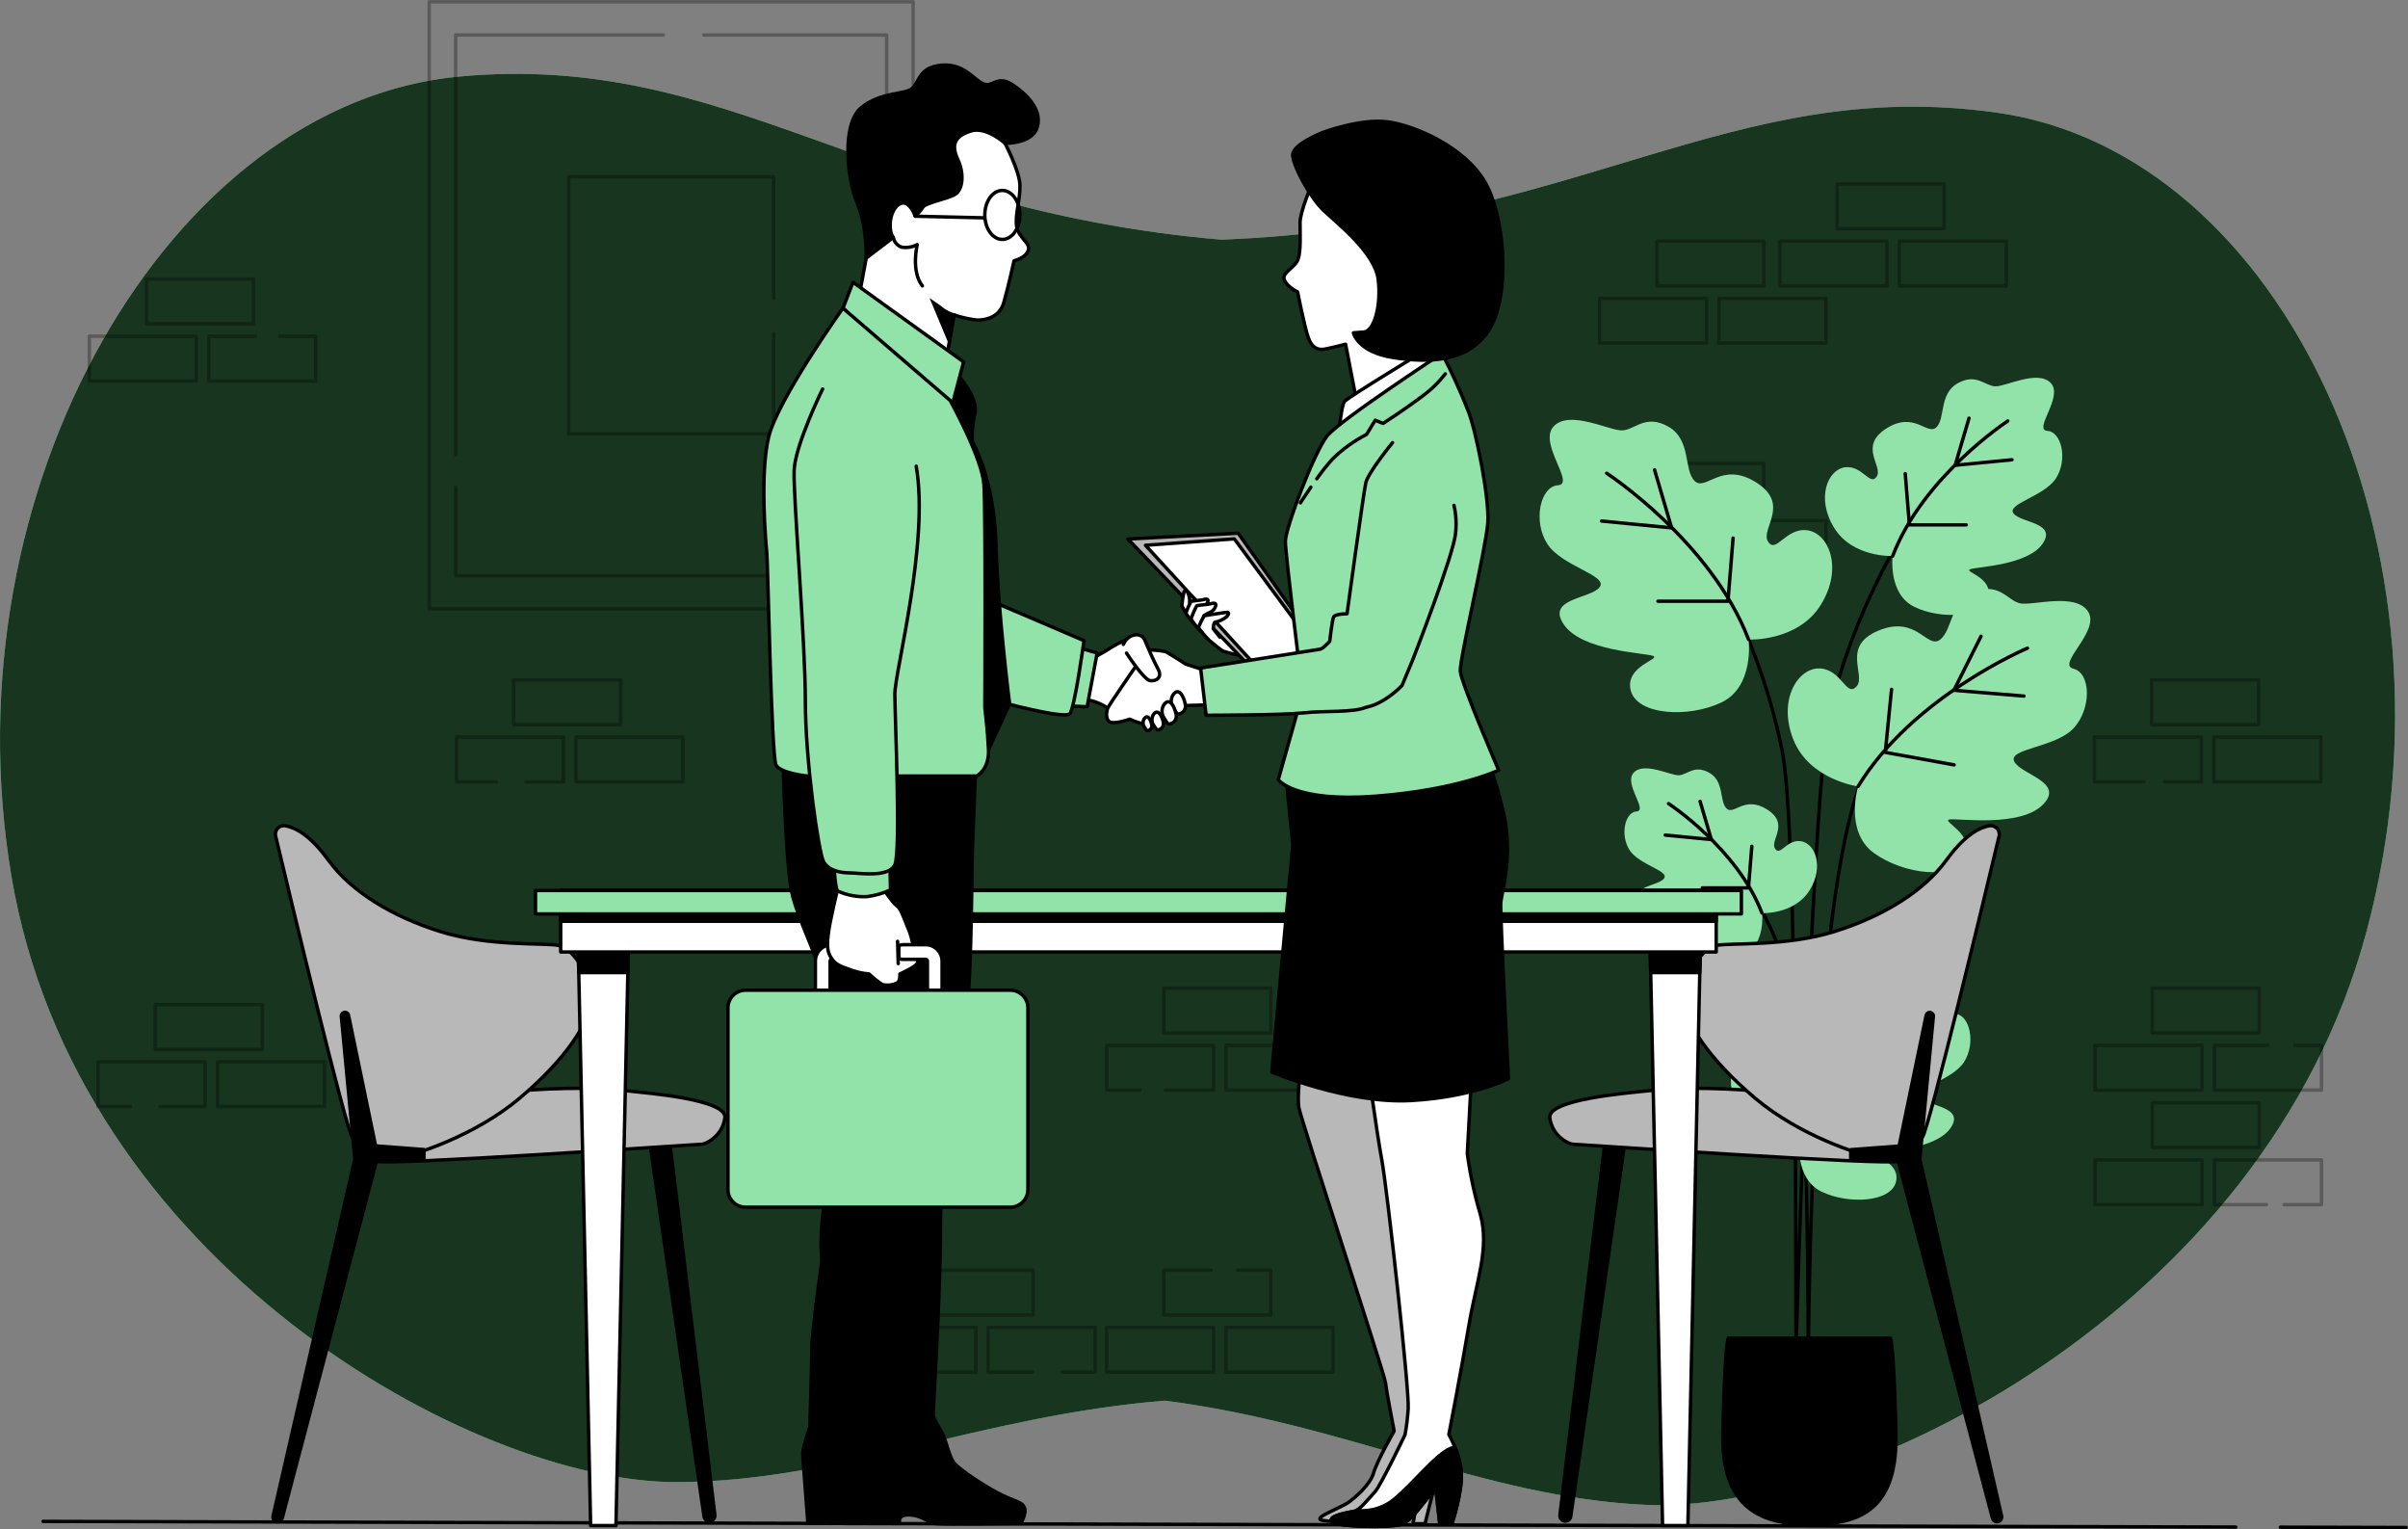 <svg width="704" height="447" viewBox="0 0 704 447" fill="none" xmlns="http://www.w3.org/2000/svg">
<rect x="0" y="0" width="704" height="447" fill="#808080" stroke="none"/>
<g clip-path="url(#clip0_1_4710)">
<path d="M583.7 32.911C505.782 22.019 461.649 65.982 357.008 70.057C252.987 61.032 213.211 15.159 134.418 22.36C49.644 30.116 -15.702 142.759 3.32 255.979C22.343 369.198 138.348 433.185 197.563 433.185C244.891 433.185 286.631 413.748 340.581 409.385C393.985 416.266 433.75 437.612 480.971 439.831C540.047 442.616 661.98 384.208 691.908 272.141C721.836 160.074 667.523 44.624 583.7 32.911Z" fill="#92E3A9"/>
<path d="M583.7 32.911C505.782 22.019 461.649 65.982 357.008 70.057C252.987 61.032 213.211 15.159 134.418 22.36C49.644 30.116 -15.702 142.759 3.32 255.979C22.343 369.198 138.348 433.185 197.563 433.185C244.891 433.185 286.631 413.748 340.581 409.385C393.985 416.266 433.75 437.612 480.971 439.831C540.047 442.616 661.98 384.208 691.908 272.141C721.836 160.074 667.523 44.624 583.7 32.911Z" fill="#17351F"/>
<path d="M666.691 446.371L703.466 446.467" stroke="black" stroke-linecap="round" stroke-linejoin="round"/>
<path d="M12.582 444.675L653.629 446.339" stroke="black" stroke-linecap="round" stroke-linejoin="round"/>
<g opacity="0.3">
<path d="M568.386 53.767H537.102V66.846H568.386V53.767Z" stroke="black" stroke-linecap="round" stroke-linejoin="round"/>
<path d="M551.659 70.483H520.375V83.562H551.659V70.483Z" stroke="black" stroke-linecap="round" stroke-linejoin="round"/>
<path d="M586.577 70.483H555.293V83.562H586.577V70.483Z" stroke="black" stroke-linecap="round" stroke-linejoin="round"/>
<path d="M76.691 293.626H45.406V306.705H76.691V293.626Z" stroke="black" stroke-linecap="round" stroke-linejoin="round"/>
<path d="M38.131 323.422H28.668V310.343H59.952V323.422H46.761" stroke="black" stroke-linecap="round" stroke-linejoin="round"/>
<path d="M94.87 310.343H63.586V323.422H94.87V310.343Z" stroke="black" stroke-linecap="round" stroke-linejoin="round"/>
<path d="M660.327 198.724H629.043V211.803H660.327V198.724Z" stroke="black" stroke-linecap="round" stroke-linejoin="round"/>
<path d="M626.8 228.519H612.316V215.44H643.59V228.519H632.845" stroke="black" stroke-linecap="round" stroke-linejoin="round"/>
<path d="M678.515 215.44H647.23V228.519H678.515V215.44Z" stroke="black" stroke-linecap="round" stroke-linejoin="round"/>
<path d="M181.46 198.724H150.176V211.803H181.46V198.724Z" stroke="black" stroke-linecap="round" stroke-linejoin="round"/>
<path d="M145.155 228.519H133.449V215.44H164.723V228.519H153.796" stroke="black" stroke-linecap="round" stroke-linejoin="round"/>
<path d="M199.648 215.44H168.363V228.519H199.648V215.44Z" stroke="black" stroke-linecap="round" stroke-linejoin="round"/>
<path d="M660.519 288.825H629.234V301.904H660.519V288.825Z" stroke="black" stroke-linecap="round" stroke-linejoin="round"/>
<path d="M643.792 305.531H612.508V318.61H643.792V305.531Z" stroke="black" stroke-linecap="round" stroke-linejoin="round"/>
<path d="M670.828 305.531H678.71V318.61H647.426V305.531H663.052" stroke="black" stroke-linecap="round" stroke-linejoin="round"/>
<path d="M371.538 288.825H340.254V301.904H371.538V288.825Z" stroke="black" stroke-linecap="round" stroke-linejoin="round"/>
<path d="M333.332 318.61H323.527V305.531H354.812V318.61H340.67" stroke="black" stroke-linecap="round" stroke-linejoin="round"/>
<path d="M389.726 305.531H358.441V318.61H389.726V305.531Z" stroke="black" stroke-linecap="round" stroke-linejoin="round"/>
<path d="M361.819 371.246H371.538V384.325H340.254V371.246H354.043" stroke="black" stroke-linecap="round" stroke-linejoin="round"/>
<path d="M354.812 387.963H323.527V401.042H354.812V387.963Z" stroke="black" stroke-linecap="round" stroke-linejoin="round"/>
<path d="M389.726 387.963H358.441V401.042H389.726V387.963Z" stroke="black" stroke-linecap="round" stroke-linejoin="round"/>
<path d="M302.003 371.246H270.719V384.325H302.003V371.246Z" stroke="black" stroke-linecap="round" stroke-linejoin="round"/>
<path d="M285.269 387.963H253.984V401.042H285.269V387.963Z" stroke="black" stroke-linecap="round" stroke-linejoin="round"/>
<path d="M301.822 401.042H288.898V387.963H320.183V401.042H310.453" stroke="black" stroke-linecap="round" stroke-linejoin="round"/>
<path d="M515.655 70.483H484.371V83.562H515.655V70.483Z" stroke="black" stroke-linecap="round" stroke-linejoin="round"/>
<path d="M498.917 87.189H467.633V100.268H498.917V87.189Z" stroke="black" stroke-linecap="round" stroke-linejoin="round"/>
<path d="M533.831 87.189H502.547V100.268H533.831V87.189Z" stroke="black" stroke-linecap="round" stroke-linejoin="round"/>
<path d="M74.116 81.557H42.832V94.636H74.116V81.557Z" stroke="black" stroke-linecap="round" stroke-linejoin="round"/>
<path d="M57.39 98.273H26.105V111.352H57.39V98.273Z" stroke="black" stroke-linecap="round" stroke-linejoin="round"/>
<path d="M81.719 98.273H92.293V111.352H61.02V98.273H74.809" stroke="black" stroke-linecap="round" stroke-linejoin="round"/>
<path d="M515.655 135.43H484.371V148.509H515.655V135.43Z" stroke="black" stroke-linecap="round" stroke-linejoin="round"/>
<path d="M498.917 152.146H467.633V165.225H498.917V152.146Z" stroke="black" stroke-linecap="round" stroke-linejoin="round"/>
<path d="M533.831 152.146H502.547V165.225H533.831V152.146Z" stroke="black" stroke-linecap="round" stroke-linejoin="round"/>
<path d="M660.519 322.323H629.234V335.402H660.519V322.323Z" stroke="black" stroke-linecap="round" stroke-linejoin="round"/>
<path d="M643.792 339.029H612.508V352.108H643.792V339.029Z" stroke="black" stroke-linecap="round" stroke-linejoin="round"/>
<path d="M662.625 352.108H647.426V339.029H678.71V352.108H667.805" stroke="black" stroke-linecap="round" stroke-linejoin="round"/>
</g>
<path d="M508.102 253.397C508.102 253.397 520.011 272.418 524.999 290.81C528.534 303.889 528.694 397.234 528.694 397.234C528.694 397.234 528.94 252.842 546.681 223.025" stroke="black" stroke-linecap="round" stroke-linejoin="round"/>
<path d="M556.165 156.318C556.165 156.318 539.076 183.916 534.248 212.603C529.42 241.289 525.084 394.097 525.084 394.097C524.806 379.162 525.799 242.985 521.014 219.356C518.184 205.263 513.644 191.565 507.492 178.572" stroke="black" stroke-linecap="round" stroke-linejoin="round"/>
<path d="M511.221 186.935C511.221 186.935 525.597 187.608 532.305 176.822C539.012 166.037 534.612 155.742 528.299 154.985C521.987 154.227 519.242 162.026 516.903 158.292C514.564 154.558 523.621 147.507 513.474 141.031C503.327 134.556 498.606 143.847 495.391 140.53C492.177 137.212 494.494 128.582 487.808 124.73C481.122 120.879 477.982 125.658 474.275 125.797C470.569 125.936 458.895 119.674 454.238 124.602C449.581 129.531 460.721 141.479 455.488 141.831C450.254 142.183 448.118 152.382 452.379 158.985C456.641 165.589 470.323 168.192 467.653 171.638C464.983 175.083 451.909 174.838 457.229 182.572C462.548 190.307 480.641 190.787 483.247 191.693C485.853 192.6 474.916 194.616 476.764 201.828C478.612 209.04 493.64 209.936 503.306 205.295C512.972 200.655 511.221 186.935 511.221 186.935Z" fill="#92E3A9"/>
<path d="M469.734 138.321C469.734 138.321 500.271 158.26 511.219 186.935" stroke="black" stroke-linecap="round" stroke-linejoin="round"/>
<path d="M468.242 152.286L488.707 154.28L483.719 137.318" stroke="black" stroke-linecap="round" stroke-linejoin="round"/>
<path d="M484.711 175.723H505.186L506.682 157.268" stroke="black" stroke-linecap="round" stroke-linejoin="round"/>
<path d="M553.336 162.505C553.336 162.505 541.662 163.05 536.247 154.302C530.832 145.554 534.378 137.18 539.451 136.572C544.525 135.963 546.789 142.29 548.69 139.249C550.591 136.209 543.243 130.501 551.478 125.242C559.713 119.983 563.547 127.525 566.164 124.837C568.781 122.148 566.89 115.097 572.327 112.035C577.764 108.973 580.306 112.793 583.307 112.921C586.308 113.049 595.793 107.949 599.574 111.96C603.355 115.972 594.308 125.658 598.559 125.936C602.81 126.213 604.541 134.47 601.08 139.804C597.619 145.138 586.511 147.272 588.68 150.077C590.848 152.883 601.497 152.702 597.139 158.964C592.781 165.226 578.137 165.631 576.023 166.367C573.908 167.103 582.784 168.736 581.288 174.592C579.793 180.449 567.585 181.174 559.745 177.409C551.905 173.643 553.336 162.505 553.336 162.505Z" fill="#92E3A9"/>
<path d="M587.002 123.045C587.002 123.045 562.222 139.228 553.336 162.517" stroke="black" stroke-linecap="round" stroke-linejoin="round"/>
<path d="M588.221 134.374L571.602 135.995L575.66 122.233" stroke="black" stroke-linecap="round" stroke-linejoin="round"/>
<path d="M574.845 153.406H558.225L557.008 138.428" stroke="black" stroke-linecap="round" stroke-linejoin="round"/>
<path d="M515.153 266.892C515.153 266.892 524.616 267.329 529.038 260.235C533.46 253.141 530.554 246.367 526.4 245.855C522.245 245.343 520.44 250.495 518.923 247.988C517.406 245.481 523.345 240.883 516.659 236.616C509.972 232.349 506.864 238.473 504.749 236.286C502.635 234.099 504.162 228.391 499.751 225.884C495.34 223.377 493.278 226.492 490.832 226.599C488.386 226.706 480.707 222.567 477.641 225.82C474.576 229.074 481.914 236.926 478.464 237.16C475.014 237.395 473.615 244.105 476.413 248.458C479.211 252.81 488.237 254.528 486.474 256.789C484.712 259.051 476.103 258.923 479.617 263.99C483.131 269.058 495.03 269.399 496.707 269.996C498.384 270.594 491.217 271.917 492.434 276.675C493.652 281.433 503.542 282.009 509.908 278.958C516.274 275.907 515.153 266.892 515.153 266.892Z" fill="#92E3A9"/>
<path d="M487.809 234.877C487.809 234.877 507.921 248.009 515.13 266.881" stroke="black" stroke-linecap="round" stroke-linejoin="round"/>
<path d="M486.848 244.073L500.327 245.385L497.037 234.216" stroke="black" stroke-linecap="round" stroke-linejoin="round"/>
<path d="M497.699 259.509H511.179L512.161 247.358" stroke="black" stroke-linecap="round" stroke-linejoin="round"/>
<path d="M526.076 333.279C526.076 333.279 514.327 333.823 508.805 324.99C503.283 316.157 506.925 307.729 512.095 307.11C517.264 306.491 519.507 312.882 521.419 309.82C523.331 306.758 515.918 300.987 524.228 295.685C532.538 290.383 536.404 297.989 539.032 295.269C541.659 292.548 539.769 285.454 545.259 282.339C550.749 279.224 553.301 283.107 556.335 283.235C559.368 283.363 568.928 278.221 572.741 282.254C576.554 286.286 567.4 296.069 571.673 296.357C575.945 296.645 577.697 304.998 574.215 310.396C570.733 315.794 559.518 317.949 561.707 320.765C563.897 323.582 574.599 323.411 570.252 329.716C565.905 336.02 551.026 336.436 548.954 337.183C546.882 337.93 555.769 339.562 554.295 345.472C552.821 351.382 540.474 352.108 532.559 348.31C524.645 344.512 526.076 333.279 526.076 333.279Z" fill="#92E3A9"/>
<path d="M560.043 293.466C560.043 293.466 535.039 309.788 526.078 333.279" stroke="black" stroke-linecap="round" stroke-linejoin="round"/>
<path d="M561.27 304.902L544.512 306.534L548.592 292.655" stroke="black" stroke-linecap="round" stroke-linejoin="round"/>
<path d="M547.782 324.094H531.013L529.785 308.988" stroke="black" stroke-linecap="round" stroke-linejoin="round"/>
<path d="M543.231 229.863C543.231 229.863 528.962 227.943 524.294 216.144C519.627 204.345 525.811 194.989 532.145 195.373C538.478 195.757 539.792 203.908 542.761 200.654C545.731 197.4 538.094 188.855 549.234 184.289C560.374 179.723 563.354 189.719 567.114 187.02C570.874 184.321 570.147 175.392 577.421 172.842C584.695 170.293 586.916 175.509 590.537 176.331C594.158 177.152 606.772 173.056 610.468 178.742C614.163 184.428 601.058 194.178 606.195 195.458C611.333 196.739 611.536 207.193 606.195 212.89C600.855 218.587 586.895 218.747 588.903 222.609C590.911 226.47 603.856 228.604 597.202 235.239C590.548 241.875 572.636 239.133 569.966 239.507C567.295 239.88 577.645 243.87 574.537 250.633C571.429 257.397 556.476 255.594 547.835 249.311C539.194 243.027 543.231 229.863 543.231 229.863Z" fill="#92E3A9"/>
<path d="M592.747 189.442C592.747 189.442 559.134 203.599 543.23 229.863" stroke="black" stroke-linecap="round" stroke-linejoin="round"/>
<path d="M591.723 203.45L571.227 201.753L579.173 185.954" stroke="black" stroke-linecap="round" stroke-linejoin="round"/>
<path d="M571.313 223.558L551.18 219.91L553.006 201.486" stroke="black" stroke-linecap="round" stroke-linejoin="round"/>
<path d="M505.292 391.121C504.224 393.863 503.68 417.194 503.68 420.287C503.68 440.813 515.012 445.571 528.993 445.571C542.975 445.571 554.307 441.911 554.307 420.287C554.307 417.194 553.72 393.863 552.705 391.121H505.292Z" fill="black" stroke="black" stroke-linecap="round" stroke-linejoin="round"/>
<g opacity="0.3">
<path d="M266.96 0.533H125.48V177.953H266.96V0.533Z" stroke="black" stroke-linecap="round" stroke-linejoin="round"/>
<path d="M133.215 132.923V10.23H193.946" stroke="black" stroke-linecap="round" stroke-linejoin="round"/>
<path d="M205.77 10.23H259.228V168.256H133.215V142.45" stroke="black" stroke-linecap="round" stroke-linejoin="round"/>
<path d="M226.192 97.495V126.821H166.262V51.665H226.192V87.211" stroke="black" stroke-linecap="round" stroke-linejoin="round"/>
</g>
<path d="M189.723 332.148L205.829 443.224C205.936 444.013 206.62 444.589 207.41 444.589C208.286 444.589 209.002 443.874 209.002 443C209.002 442.936 209.002 442.872 208.991 442.808L195.736 333.205L189.723 332.148Z" fill="black" stroke="black" stroke-linecap="round" stroke-linejoin="round"/>
<path d="M149.916 319.038C149.916 319.038 167.229 317.117 182.877 318.792C189.456 319.496 212.666 321.31 211.918 326.761C211.171 332.212 206.225 334.431 205.232 334.431C204.239 334.431 111.55 340.832 110.065 339.381C108.58 337.931 107.096 334.431 108.078 332.447C109.061 330.463 149.916 319.038 149.916 319.038Z" fill="#B8B8B8" stroke="black" stroke-linecap="round" stroke-linejoin="round"/>
<path d="M83.376 241.353C82.019 241.15 80.748 242.078 80.545 243.433C80.492 243.764 80.513 244.095 80.588 244.415C84.316 260.054 101.245 330.612 103.018 332.415C105.058 334.442 113.603 338.506 117.266 338.101C120.93 337.696 138.831 332.01 151.862 321.032C164.892 310.055 173.426 298.267 172.615 290.949C171.803 283.63 167.274 277.133 163.258 276.323C159.242 275.512 142.9 276.728 128.663 272.258C114.425 267.788 102.612 260.47 96.107 251.53C91.248 244.863 87.061 242.004 83.376 241.353Z" fill="#B8B8B8" stroke="black" stroke-linecap="round" stroke-linejoin="round"/>
<path d="M99.801 297.136L103.742 338.815L79.849 443.063C79.657 443.799 80.106 444.546 80.843 444.738C80.949 444.77 81.067 444.781 81.174 444.781C81.793 444.781 82.338 444.365 82.498 443.767L110.066 339.338L123.951 338.815V335.988L109.809 334.922L101.895 296.741C101.809 296.293 101.435 295.941 100.976 295.887C100.389 295.823 99.855 296.239 99.79 296.826C99.78 296.933 99.79 297.04 99.79 297.136H99.801Z" fill="black" stroke="black" stroke-linecap="round" stroke-linejoin="round"/>
<path d="M475.298 332.148L459.223 443.224C459.116 444.002 458.443 444.589 457.653 444.589C456.777 444.589 456.061 443.885 456.051 443.01C456.051 442.946 456.051 442.872 456.061 442.808L469.284 333.205L475.298 332.148Z" fill="black" stroke="black" stroke-linecap="round" stroke-linejoin="round"/>
<path d="M515.106 319.038C515.106 319.038 497.793 317.117 482.145 318.792C475.566 319.496 452.356 321.31 453.104 326.761C453.851 332.212 458.807 334.431 459.79 334.431C460.772 334.431 553.472 340.832 554.957 339.381C556.441 337.931 557.937 334.431 556.943 332.447C555.95 330.463 515.106 319.038 515.106 319.038Z" fill="#B8B8B8" stroke="black" stroke-linecap="round" stroke-linejoin="round"/>
<path d="M581.649 241.353C583.016 241.15 584.287 242.089 584.49 243.454C584.543 243.774 584.522 244.105 584.447 244.414C580.709 260.054 563.78 330.612 562.017 332.415C559.977 334.442 551.432 338.506 547.769 338.101C544.105 337.695 526.204 332.009 513.184 321.032C500.164 310.055 491.609 298.267 492.42 290.948C493.232 283.63 497.761 277.133 501.787 276.322C505.814 275.512 522.135 276.728 536.372 272.258C550.61 267.788 562.423 260.47 568.938 251.53C573.777 244.862 577.974 242.003 581.649 241.353Z" fill="#B8B8B8" stroke="black" stroke-linecap="round" stroke-linejoin="round"/>
<path d="M565.231 297.136L561.279 338.816L585.172 443.063C585.364 443.8 584.915 444.546 584.178 444.738C584.072 444.77 583.954 444.781 583.847 444.781C583.228 444.781 582.683 444.365 582.523 443.768L554.956 339.381L541.07 338.858V336.031L555.212 334.965L563.126 296.784C563.212 296.336 563.586 295.984 564.045 295.93C564.632 295.856 565.166 296.282 565.231 296.858C565.241 296.954 565.231 297.04 565.231 297.136Z" fill="black" stroke="black" stroke-linecap="round" stroke-linejoin="round"/>
<path d="M180.081 445.891H172.679L168.973 273.453H183.787L180.081 445.891Z" fill="white" stroke="black" stroke-linecap="round" stroke-linejoin="round"/>
<path d="M169.208 284.27H183.552L183.787 273.453H168.973L169.208 284.27Z" fill="black" stroke="black" stroke-linecap="round" stroke-linejoin="round"/>
<path d="M493.471 445.891H486.07L482.363 273.453H497.178L493.471 445.891Z" fill="white" stroke="black" stroke-linecap="round" stroke-linejoin="round"/>
<path d="M482.598 284.27H496.943L497.178 273.453H482.363L482.598 284.27Z" fill="black" stroke="black" stroke-linecap="round" stroke-linejoin="round"/>
<path d="M501.748 260.289H163.922V278.243H501.748V260.289Z" fill="white" stroke="black" stroke-linecap="round" stroke-linejoin="round"/>
<path d="M501.748 260.289H163.922V269.272H501.748V260.289Z" fill="black" stroke="black" stroke-linecap="round" stroke-linejoin="round"/>
<path d="M509.107 260.289H156.562V267.117H509.107V260.289Z" fill="#92E3A9" stroke="black" stroke-linecap="round" stroke-linejoin="round"/>
<path d="M352.461 186.188C352.461 186.188 356.669 190.007 357.801 190.391C358.934 190.775 361.112 191.277 361.112 191.277L363.537 191.789L358.197 184.033L352.461 186.188Z" fill="white" stroke="black" stroke-linecap="round" stroke-linejoin="round"/>
<path d="M329.762 157.545L379.353 209.434L395.043 202.532L361.986 155.859L329.762 157.545Z" fill="#B8B8B8" stroke="black" stroke-linecap="round" stroke-linejoin="round"/>
<path d="M334.898 159.38L366.813 194.232L386.22 191.736L360.864 157.502L334.898 159.38Z" fill="white" stroke="black" stroke-linecap="round" stroke-linejoin="round"/>
<path d="M346.724 179.084C346.264 178.455 345.869 177.783 345.527 177.078C345.623 175.724 345.837 174.39 346.136 173.067C346.318 172.523 346.873 172.331 347.354 173.43C347.706 174.23 347.856 175.116 347.781 175.99C347.898 176.63 348.059 177.26 348.272 177.868L347.055 179.575L346.724 179.084Z" fill="white" stroke="black" stroke-linecap="round" stroke-linejoin="round"/>
<path d="M349.094 182.327C349.094 182.327 346.723 179.575 346.723 179.127C347.118 177.985 347.598 176.886 348.165 175.82C348.229 175.628 351.369 175.446 351.85 175.254C352.33 175.062 353.409 174.945 353.153 175.756C352.95 176.534 352.394 177.174 351.657 177.505C351.113 177.74 350.589 178.028 350.098 178.369L349.906 179.244L350.781 180.492" fill="white"/>
<path d="M349.094 182.327C349.094 182.327 346.723 179.575 346.723 179.127C347.118 177.985 347.598 176.886 348.165 175.82C348.229 175.628 351.369 175.446 351.85 175.254C352.33 175.062 353.409 174.945 353.153 175.756C352.95 176.534 352.394 177.174 351.657 177.505C351.113 177.74 350.589 178.028 350.098 178.369L349.906 179.244L350.781 180.492" stroke="black" stroke-linecap="round" stroke-linejoin="round"/>
<path d="M350.89 184.439C350.89 184.439 348.23 181.366 348.23 180.801C348.679 179.531 349.213 178.294 349.833 177.099C349.907 176.886 353.4 176.683 353.966 176.47C354.532 176.256 355.718 176.118 355.44 177.024C355.205 177.899 354.586 178.625 353.753 178.987C353.133 179.254 352.546 179.574 352.001 179.969L351.798 180.939L352.77 182.337" fill="white"/>
<path d="M350.89 184.439C350.89 184.439 348.23 181.366 348.23 180.801C348.679 179.531 349.213 178.294 349.833 177.099C349.907 176.886 353.4 176.683 353.966 176.47C354.532 176.256 355.718 176.118 355.44 177.024C355.205 177.899 354.586 178.625 353.753 178.987C353.133 179.254 352.546 179.574 352.001 179.969L351.798 180.939L352.77 182.337" stroke="black" stroke-linecap="round" stroke-linejoin="round"/>
<path d="M353.548 187.17C352.394 186.007 351.326 184.769 350.344 183.457C350.835 182.262 351.39 181.1 352.021 179.969C352.021 179.969 358.536 178.902 358.888 178.987C359.241 179.073 359.444 179.478 358.397 180.449C357.447 181.153 356.357 181.633 355.193 181.857C354.776 181.996 354.702 183.809 354.702 183.809L356.667 186.252" fill="white"/>
<path d="M353.548 187.17C352.394 186.007 351.326 184.769 350.344 183.457C350.835 182.262 351.39 181.1 352.021 179.969C352.021 179.969 358.536 178.902 358.888 178.987C359.241 179.073 359.444 179.478 358.397 180.449C357.447 181.153 356.357 181.633 355.193 181.857C354.776 181.996 354.702 183.809 354.702 183.809L356.667 186.252" stroke="black" stroke-linecap="round" stroke-linejoin="round"/>
<path d="M330.488 186.52C328.651 187.181 326.878 188.034 325.201 189.048C323.129 190.435 319.679 192.248 319.679 192.248L316.133 204.356C318.888 204.495 321.548 205.402 323.823 206.959C327.273 209.488 334.632 208.794 336.48 207.653C338.328 206.511 340.848 197.54 338.541 195.47C336.234 193.4 330.488 186.52 330.488 186.52Z" fill="white" stroke="black" stroke-linecap="round" stroke-linejoin="round"/>
<path d="M353.046 196.174L346.638 194.104C346.638 194.104 341.799 190.904 340.646 190.434C338.905 190.104 337.132 189.944 335.359 189.976C335.359 189.976 324.315 205.828 323.856 206.98C323.396 208.133 323.161 210.661 324.774 211.12C326.387 211.578 330.296 210.202 330.296 210.202C330.296 210.202 333.981 212.037 336.277 211.578C338.574 211.12 345.484 206.244 345.484 206.244L353.538 206.02L353.046 196.174Z" fill="white" stroke="black" stroke-linecap="round" stroke-linejoin="round"/>
<path d="M329.347 190.893C329.347 190.893 334.41 198.702 336.247 198.937C338.084 199.171 339.932 198.019 338.543 195.491C337.155 192.963 335.553 189.09 334.634 186.957C333.716 184.823 330.031 184.898 328.418 188.343" fill="white"/>
<path d="M329.347 190.893C329.347 190.893 334.41 198.702 336.247 198.937C338.084 199.171 339.932 198.019 338.543 195.491C337.155 192.963 335.553 189.09 334.634 186.957C333.716 184.823 330.031 184.898 328.418 188.343" stroke="black" stroke-linecap="round" stroke-linejoin="round"/>
<path d="M343.208 202.746C342.268 203.887 342.151 205.498 342.92 206.767C343.486 207.717 344.116 208.709 344.351 208.709C345.622 208.677 346.626 207.61 346.594 206.341C346.594 206.341 346.594 206.33 346.594 206.319C346.476 204.74 345.035 200.697 343.208 202.746Z" fill="white" stroke="black" stroke-linecap="round" stroke-linejoin="round"/>
<path d="M340.507 205.679C339.578 206.831 339.46 208.432 340.229 209.701C340.785 210.651 341.426 211.632 341.661 211.632C342.932 211.6 343.936 210.533 343.904 209.264C343.904 209.264 343.904 209.253 343.904 209.242C343.775 207.674 342.344 203.62 340.507 205.679Z" fill="white" stroke="black" stroke-linecap="round" stroke-linejoin="round"/>
<path d="M337.401 208.591C336.675 209.509 336.579 210.778 337.177 211.792C337.636 212.56 338.149 213.36 338.33 213.36C339.367 213.328 340.178 212.474 340.146 211.44C340.146 211.44 340.146 211.44 340.146 211.429C340.05 210.234 338.886 206.97 337.401 208.591Z" fill="white" stroke="black" stroke-linecap="round" stroke-linejoin="round"/>
<path d="M334.667 209.893C334.079 210.597 334.015 211.6 334.496 212.378C334.838 212.965 335.233 213.573 335.382 213.573C336.162 213.552 336.781 212.901 336.76 212.112C336.76 212.112 336.76 212.112 336.76 212.101C336.685 211.13 335.799 208.591 334.667 209.893Z" fill="white" stroke="black" stroke-linecap="round" stroke-linejoin="round"/>
<path d="M320.759 190.861L317.832 206.564L312.246 206.33L315.653 189.399L320.759 190.861Z" fill="#92E3A9" stroke="black" stroke-linecap="round" stroke-linejoin="round"/>
<path d="M316.915 187.256C316.915 187.256 314.235 206.853 312.771 208.592C311.308 210.331 291.623 204.954 290.651 204.709C289.679 204.463 291.869 176.556 291.869 176.556C291.869 176.556 314.683 186.242 316.915 187.256Z" fill="#92E3A9" stroke="black" stroke-linecap="round" stroke-linejoin="round"/>
<path d="M383.66 53.5C383.66 53.5 380.082 61.789 380.082 65.075C380.082 68.36 380.371 73.225 379.516 75.743C378.662 78.26 374.507 79.743 375.511 81.887C376.515 84.032 379.367 85.323 379.367 85.323C379.367 85.323 381.375 95.617 382.518 98.764C383.66 101.911 385.53 102.338 387.239 102.05C388.947 101.762 393.401 100.62 393.401 100.62L396.691 117.625L418.299 105.624L414.721 94.476C414.721 94.476 420.873 83.754 414.293 68.744C407.714 53.734 393.54 44.784 383.66 53.5Z" fill="white" stroke="black" stroke-linecap="round" stroke-linejoin="round"/>
<path d="M418.638 101.218C418.638 101.218 394.008 116.153 393.089 117.316C392.171 118.479 391.477 126.053 391.477 126.053L422.312 105.784L418.638 101.218Z" fill="white" stroke="black" stroke-linecap="round" stroke-linejoin="round"/>
<path d="M380.999 305.265C380.999 305.265 378.991 319.805 379.749 323.806C380.508 327.806 404.828 401.682 405.084 404.221C405.341 406.76 407.594 418.26 407.594 418.26C407.594 418.26 402.574 427.029 401.57 430.539C400.566 434.049 396.048 437.804 394.297 439.073C392.545 440.343 386.767 442.583 386.019 443.586C385.271 444.589 387.792 444.386 389.415 444.738C391.958 444.941 394.51 444.973 397.052 444.834C397.052 444.834 404.08 445.09 406.088 444.333C408.096 443.575 410.852 436.065 412.112 434.561C412.988 433.601 414.12 432.907 415.37 432.555L413.116 445.357H416.62C416.62 445.357 419.13 435.084 420.134 431.574C421.138 428.064 422.398 426.069 420.892 422.559C419.61 419.85 418.104 417.247 416.374 414.793C416.374 414.793 415.37 386.726 415.616 385.477C415.861 384.229 413.864 359.661 413.116 353.153C412.369 346.646 406.836 329.364 406.59 327.859C406.345 326.355 408.096 309.319 408.096 309.319L380.999 305.265Z" fill="#B8B8B8" stroke="black" stroke-linecap="round" stroke-linejoin="round"/>
<path d="M399.497 308.966C399.497 308.966 402.349 330.089 403.972 338.965C405.596 347.84 412.111 406.493 411.695 411.806C411.535 414.334 411.235 416.852 410.776 419.348C410.776 419.348 403.631 434.283 401.996 436.022C400.362 437.761 397.564 441.409 395.898 441.729C394.231 442.05 387.951 443.084 389.393 444.717C390.835 446.349 406.183 446.509 409.505 445.591C412.827 444.674 417.11 437.58 418.488 436.716L419.855 435.841L420.923 445.293L424.544 445.197C424.544 445.197 427.385 436.481 427.235 430.901C427.086 425.322 423.583 419.295 423.583 419.295C423.583 419.295 427.278 400.242 429.446 387.365C431.615 374.489 435.556 364.909 432.79 354.945C431.07 349.131 429.799 343.21 428.976 337.204C428.976 336.372 430.621 307.334 430.621 307.334C430.621 307.334 406.846 312.679 399.497 308.966Z" fill="white" stroke="black" stroke-linecap="round" stroke-linejoin="round"/>
<path d="M427.257 430.902C427.086 428.139 426.424 425.419 425.324 422.88C424.96 423.008 424.587 423.136 424.181 423.296C419.855 425.013 413.286 433.463 407.882 437.975C404.838 440.621 400.832 441.89 396.816 441.485L396.677 441.4C396.442 441.56 396.175 441.666 395.898 441.73C394.231 442.061 387.951 443.085 389.393 444.717C390.835 446.349 406.183 446.51 409.505 445.592C412.827 444.675 417.11 437.58 418.488 436.716L419.855 435.841L420.923 445.293L424.544 445.197C424.544 445.197 427.406 436.482 427.257 430.902Z" fill="black" stroke="black" stroke-linecap="round" stroke-linejoin="round"/>
<path d="M375.722 224.37L377.954 246.996L371.812 313.341C371.812 313.341 394.136 322.739 412.549 321.672C430.963 320.606 441.003 315.272 441.003 315.272C441.003 315.272 438.493 266.476 438.771 263.692C439.049 260.907 442.403 250.037 439.615 237.779C436.827 225.522 434.029 220.774 434.029 220.774C434.029 220.774 395.257 230.781 375.722 224.37Z" fill="black" stroke="black" stroke-linecap="round" stroke-linejoin="round"/>
<path d="M421.587 103.287C421.587 103.287 391.68 122.831 387.985 127.429C384.289 132.027 375.787 154.323 375.787 158.227C375.787 162.132 380.85 202.585 380.85 202.585L373.715 227.879C373.715 227.879 378.318 234.536 402.254 232.701C426.19 230.866 438.153 225.116 438.153 225.116C438.153 225.116 427.151 199.598 426.927 196.152C426.703 192.706 434.521 159.881 434.981 152.712C435.44 145.543 431.584 126.042 429.234 120.068C426.97 114.35 424.417 108.749 421.587 103.287Z" fill="#92E3A9" stroke="black" stroke-linecap="round" stroke-linejoin="round"/>
<path d="M386.798 38.682C386.798 38.682 377.687 42.181 377.922 45.456C378.157 48.731 383.06 57.831 387.033 61.565C391.007 65.298 401.987 73.929 402.926 81.642C403.866 89.355 401.762 96.812 398.718 97.046L395.685 97.281C395.685 97.281 396.849 102.882 407.37 104.514C417.89 106.146 429.8 105.912 435.653 95.873C441.506 85.834 440.085 63.666 434.243 53.393C428.4 43.12 413.949 36.815 405.96 35.652C397.971 34.489 386.798 38.682 386.798 38.682Z" fill="black" stroke="black" stroke-linecap="round" stroke-linejoin="round"/>
<path d="M384.973 139.932C386.404 137.895 387.963 135.942 389.64 134.097C392.567 131.238 395.899 128.838 399.531 126.971L402.062 122.831L404.369 123.749C404.369 123.749 410.778 119.61 415.648 115.929C418.254 114.052 420.572 111.811 422.548 109.272" stroke="black" stroke-linecap="round" stroke-linejoin="round"/>
<path d="M380.199 146.962C380.199 146.962 381.481 144.946 383.243 142.386" stroke="black" stroke-linecap="round" stroke-linejoin="round"/>
<path d="M407.125 129.371C407.125 129.371 399.99 138.098 399.307 141.106C398.623 144.114 393.817 179.393 393.817 179.393C393.817 179.393 390.356 179.393 389.897 180.321C389.438 181.25 388.754 187.448 388.754 187.448C388.754 187.448 386.906 189.507 385.988 189.741L351.008 195.257L352.621 209.05C352.621 209.05 374.944 209.05 381.16 208.357C387.376 207.664 395.419 208.357 399.318 206.746C405.064 205.605 409.902 200.345 409.902 200.345L413.01 192.878C413.01 192.878 425.091 161.941 425.55 155.785C425.849 153.086 425.689 150.355 425.08 147.709" fill="#92E3A9"/>
<path d="M407.125 129.371C407.125 129.371 399.99 138.098 399.307 141.106C398.623 144.114 393.817 179.393 393.817 179.393C393.817 179.393 390.356 179.393 389.897 180.321C389.438 181.25 388.754 187.448 388.754 187.448C388.754 187.448 386.906 189.507 385.988 189.741L351.008 195.257L352.621 209.05C352.621 209.05 374.944 209.05 381.16 208.357C387.376 207.664 395.419 208.357 399.318 206.746C405.064 205.605 409.902 200.345 409.902 200.345L413.01 192.878C413.01 192.878 425.091 161.941 425.55 155.785C425.849 153.086 425.689 150.355 425.08 147.709" stroke="black" stroke-linecap="round" stroke-linejoin="round"/>
<path d="M293.83 41.883C293.83 41.883 297.985 49.809 298.178 53.959C298.37 58.109 296.661 62.824 297.227 66.217C297.793 69.609 301.382 70.932 300.623 73.194C299.865 75.455 296.469 76.213 296.469 76.213C296.469 76.213 294.77 83.947 293.457 88.47C292.143 92.993 287.785 93.559 285.713 93.559C283.395 93.292 281.12 92.78 278.909 92.055L276.645 105.112L251.16 86.635L253.232 75.508L257.387 67.774C257.387 67.774 251.919 55.517 256.821 46.844C261.724 38.17 270.226 35.343 279.668 34.213C289.109 33.082 293.83 41.883 293.83 41.883Z" fill="white" stroke="black" stroke-linecap="round" stroke-linejoin="round"/>
<path d="M261.172 69.417C261.418 70.74 262.357 71.828 263.628 72.255C265.177 72.5 266.769 72.233 268.157 71.497C268.157 71.497 266.267 79.232 269.663 83.563" stroke="black" stroke-linecap="round" stroke-linejoin="round"/>
<path d="M293.041 69.983C295.872 69.983 298.168 66.778 298.168 62.824C298.168 58.871 295.872 55.666 293.041 55.666C290.209 55.666 287.914 58.871 287.914 62.824C287.914 66.778 290.209 69.983 293.041 69.983Z" stroke="black" stroke-linecap="round" stroke-linejoin="round"/>
<path d="M287.606 63.667L267.59 63.197" stroke="black" stroke-linecap="round" stroke-linejoin="round"/>
<path d="M278.91 92.054C277.756 91.734 276.677 91.222 275.705 90.539C274.573 89.6 272.875 88.47 272.875 88.47L277.596 99.778L278.91 92.054Z" fill="black" stroke="black" stroke-miterlimit="10"/>
<path d="M293.833 41.883C293.833 41.883 288.353 36.837 283.803 38.309C279.253 39.781 277.95 42.075 280.022 46.598C282.094 51.121 281.347 55.463 279.275 56.786C277.203 58.108 270.591 59.239 269.833 60.562C269.203 61.533 268.434 62.429 267.568 63.197C267.568 63.197 265.87 58.109 263.029 59.613C260.188 61.117 259.451 66.974 261.149 69.417L253.213 75.455C253.213 75.455 253.598 66.408 250.575 59.239C247.552 52.071 246.057 36.228 251.761 31.503C257.464 26.777 264.578 27.737 266.714 25.849C268.85 23.96 268.604 19.618 275.259 19.053C281.913 18.488 284.701 23.395 287.531 24.526C290.362 25.657 291.494 21.699 296.215 24.899C300.936 28.099 304.759 32.633 303.2 37.349C301.641 42.064 293.833 41.883 293.833 41.883Z" fill="black" stroke="black" stroke-linecap="round" stroke-linejoin="round"/>
<path d="M241.155 362.211C241.155 362.211 237.342 388.518 237.342 394.076C237.342 399.634 236.766 416.991 236.766 416.991C236.766 416.991 234.715 423.125 234.715 424.587C234.715 426.048 235.003 429.558 235.003 429.558L236.178 445.059H250.224C250.224 445.059 255.788 422.837 255.201 404.414C254.613 385.99 244.37 351.682 244.37 351.682L241.155 362.211Z" fill="black" stroke="black" stroke-linecap="round" stroke-linejoin="round"/>
<path d="M228.883 219.932C228.883 219.932 229.598 254.123 231.767 262.049C233.935 269.975 238.944 279.683 238.944 282.201C238.944 284.718 242.149 314.205 244.349 322.163C246.549 330.121 238.218 354.562 240.386 368.601C242.554 382.64 248.675 417.93 248.675 417.93C248.675 417.93 247.233 417.578 247.233 422.613V433.057L247.596 445.293H263.094C263.094 445.293 262.026 442.776 265.614 442.776C269.203 442.776 271.382 444.909 273.187 445.293C274.992 445.677 298.416 445.293 298.416 445.293C298.416 445.293 300.221 442.413 299.484 440.61C298.747 438.807 296.279 438.818 291.558 436.289C286.837 433.761 281.102 429.814 279.297 428.011C277.492 426.208 276.776 421.536 275.697 419.37C274.618 417.204 272.813 414.697 272.813 413.257C272.813 411.817 274.95 378.682 274.95 359.234C274.95 339.787 277.833 327.913 281.08 309.916C284.327 291.919 283.964 258.432 284.285 248.714C284.605 238.995 285.353 222.044 285.353 222.044L228.883 219.932Z" fill="black" stroke="black" stroke-linecap="round" stroke-linejoin="round"/>
<path d="M279.967 109.571C279.967 109.571 286.098 116.228 285.041 120.751C284.4 123.45 284.133 126.235 284.24 129.008C284.24 129.008 290.648 139.676 291.171 159.103C291.695 178.529 295.166 205.711 295.166 205.711L289.035 219.025L281.559 204.378C281.559 204.378 283.695 168.96 283.962 160.17C284.229 151.379 284.496 143.922 283.428 138.599C282.776 135.345 282.328 132.049 282.093 128.742L277.82 113.294L279.967 109.571Z" fill="black" stroke="black" stroke-linecap="round" stroke-linejoin="round"/>
<path d="M249.377 82.496L281.719 105.774L277.841 120.485L246.461 90.06L249.377 82.496Z" fill="#92E3A9" stroke="black" stroke-linecap="round" stroke-linejoin="round"/>
<path d="M246.42 90.06C246.42 90.06 227.398 116.73 224.738 127.686C222.079 138.642 223.937 159.103 224.204 161.823C224.471 164.544 225.539 221.212 226.874 223.612C228.21 226.013 235.932 226.813 235.932 226.813H285.534C285.534 226.813 289.262 224.946 288.995 219.089C288.728 213.232 287.926 206.842 287.926 206.842C287.926 206.842 288.193 149.32 287.659 141.597C287.125 133.873 277.801 117.06 277.801 117.06L246.42 90.06Z" fill="#92E3A9" stroke="black" stroke-linecap="round" stroke-linejoin="round"/>
<path d="M240.523 291.695C239.348 291.695 238.387 290.735 238.387 289.562V280.91C238.387 278.254 240.544 276.109 243.204 276.12C243.204 276.12 243.204 276.12 243.214 276.12H249.954C251.129 276.12 252.09 277.08 252.09 278.254C252.09 279.427 251.129 280.387 249.954 280.387H243.214C242.926 280.387 242.691 280.622 242.691 280.91V289.562C242.691 290.735 241.73 291.695 240.555 291.695C240.544 291.695 240.534 291.695 240.523 291.695Z" fill="white" stroke="black" stroke-linecap="round" stroke-linejoin="round"/>
<path d="M258.019 259.457C258.019 259.457 260.807 263.724 262.11 264.684C263.413 265.644 263.915 267.469 265.389 271.085C266.212 272.952 266.767 274.936 267.023 276.963C267.621 278.329 268.059 279.758 268.326 281.23C268.326 282.372 263.093 284.665 263.093 284.665C263.093 284.665 263.253 286.799 262.27 287.279C260.946 287.94 259.44 288.111 257.998 287.77C256.588 286.874 255.274 285.828 254.067 284.665C252.455 284.537 250.852 284.207 249.325 283.684C247.189 282.863 244.743 282.372 243.429 280.569C242.115 278.766 241.635 277.464 242.126 273.219C242.617 268.973 245.063 259.158 245.063 259.158L258.019 259.457Z" fill="white" stroke="black" stroke-linecap="round" stroke-linejoin="round"/>
<path d="M243.781 252.096C243.781 252.096 244.112 259.947 244.924 260.438C247.605 261.644 250.532 262.209 253.469 262.07C255.851 261.761 258.168 261.1 260.347 260.107L260.176 252.426C260.176 252.426 246.558 253.568 243.781 252.096Z" fill="#92E3A9" stroke="black" stroke-linecap="round" stroke-linejoin="round"/>
<path d="M240.501 113.699C240.501 113.699 232.469 130.043 232.17 137.478C231.871 144.914 235.449 187.404 235.449 204.932C235.449 222.46 239.316 249.215 240.79 251.871C242.264 254.528 245.852 255.136 248.523 255.136C251.193 255.136 259.834 256.618 261.617 252.757C263.401 248.895 261.617 209.37 261.617 202.83C261.617 196.291 271.732 158.548 267.866 136.262" fill="#92E3A9"/>
<path d="M240.501 113.699C240.501 113.699 232.469 130.043 232.17 137.478C231.871 144.914 235.449 187.404 235.449 204.932C235.449 222.46 239.316 249.215 240.79 251.871C242.264 254.528 245.852 255.136 248.523 255.136C251.193 255.136 259.834 256.618 261.617 252.757C263.401 248.895 261.617 209.37 261.617 202.83C261.617 196.291 271.732 158.548 267.866 136.262" stroke="black" stroke-linecap="round" stroke-linejoin="round"/>
<path d="M270.624 276.12H263.895C263.5 276.12 263.115 276.227 262.773 276.44V280.067C263.105 280.281 263.5 280.398 263.895 280.398H270.624C270.912 280.398 271.147 280.633 271.147 280.921V289.572C271.147 290.746 272.109 291.706 273.283 291.706C274.458 291.706 275.42 290.746 275.42 289.572V280.921C275.42 278.275 273.283 276.131 270.635 276.12H270.624Z" fill="white" stroke="black" stroke-linecap="round" stroke-linejoin="round"/>
<path d="M295.36 289.423H217.976C215.133 289.423 212.828 291.725 212.828 294.565V347.692C212.828 350.531 215.133 352.833 217.976 352.833H295.36C298.203 352.833 300.508 350.531 300.508 347.692V294.565C300.508 291.725 298.203 289.423 295.36 289.423Z" fill="#92E3A9" stroke="black" stroke-linecap="round" stroke-linejoin="round"/>
<path d="M262.418 275.139L262.6 281.635" stroke="black" stroke-linecap="round" stroke-linejoin="round"/>
</g>
<defs>
<clipPath id="clip0_1_4710">
<rect width="704" height="447" fill="white"/>
</clipPath>
</defs>
</svg>
